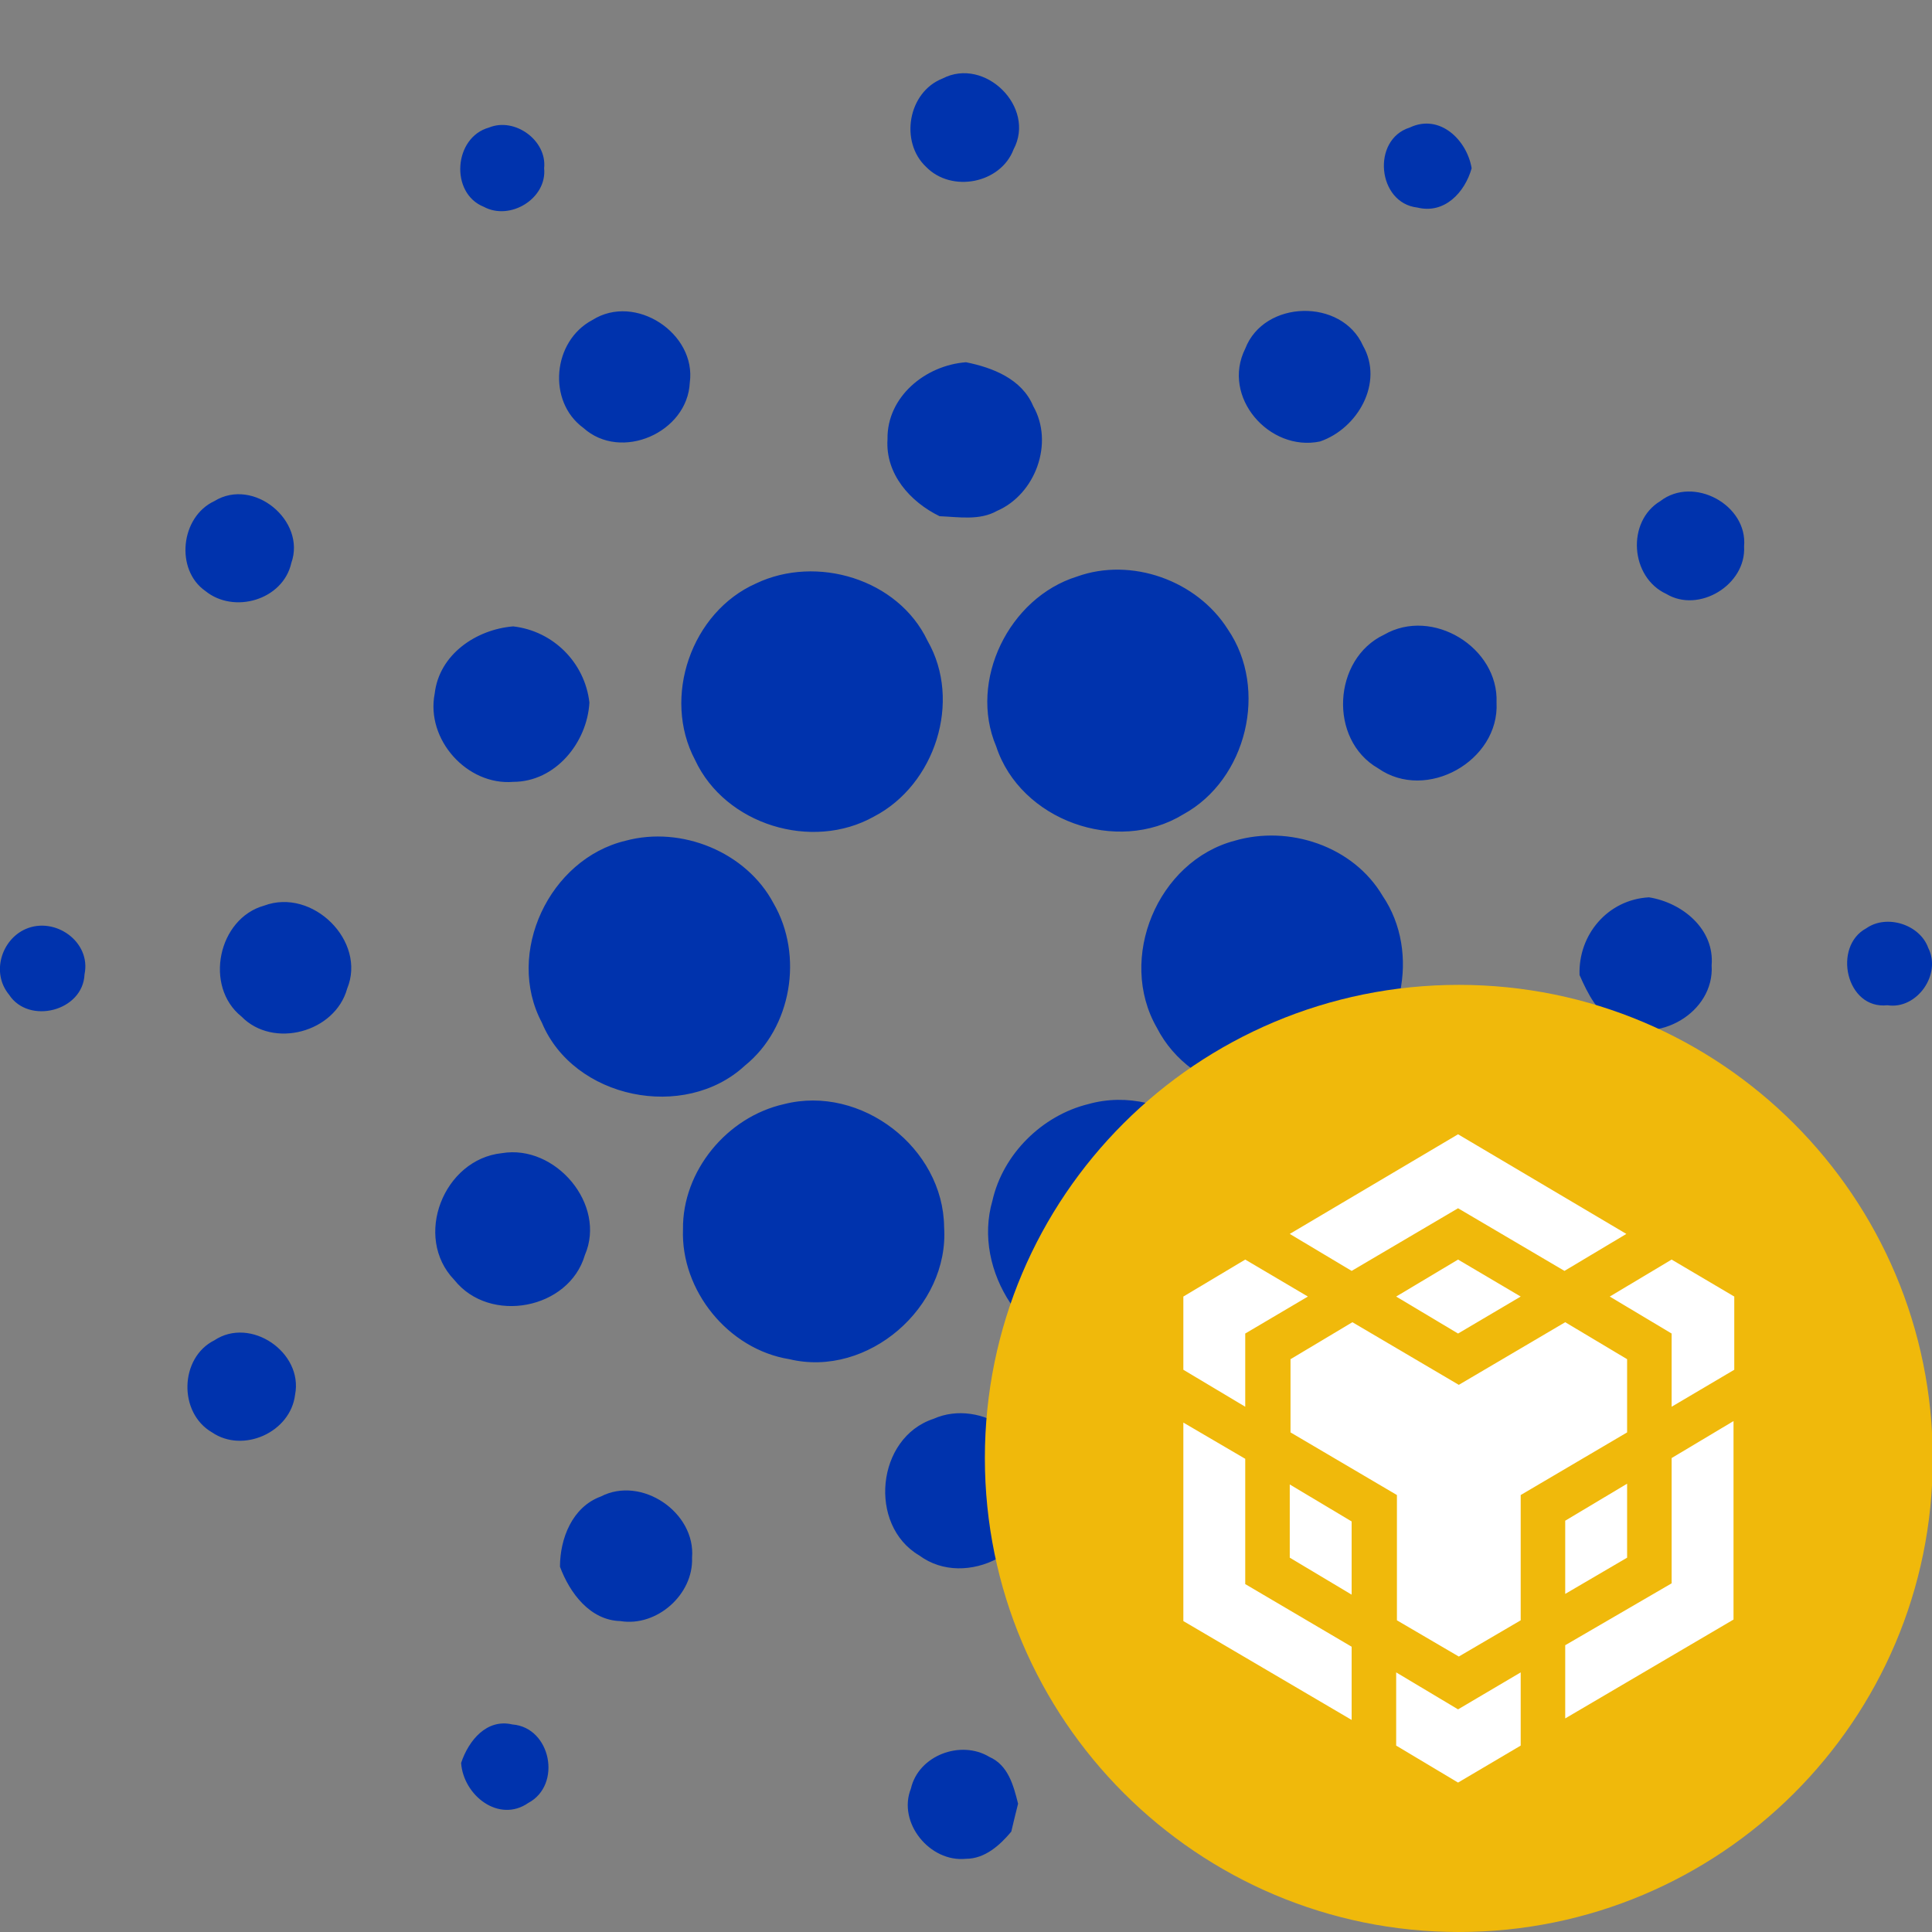 <svg baseProfile="basic" xmlns="http://www.w3.org/2000/svg" viewBox="0 0 256 256"><rect x="0" y="0" width="256" height="256" fill="#808080" stroke="none"/><path fill="#0033AD" d="M124.9 10.4c5.6-2.9 12.4 3.8 9.4 9.4-1.7 4.5-8.2 5.8-11.6 2.3-3.5-3.3-2.4-9.9 2.2-11.7m-60.1 6.5c3.4-1.4 7.7 1.7 7.3 5.4.4 4-4.5 7-8 5.1-4.5-1.8-4-9.2.7-10.5m123 10.6c-5.3-.6-6.1-9-1-10.6 4-1.9 7.6 1.7 8.2 5.4-.9 3.2-3.6 6.1-7.2 5.2M78.5 42.4c5.7-3.6 13.8 1.8 12.9 8.3-.3 6.6-9.1 10.5-14.1 6-4.8-3.5-4.1-11.5 1.2-14.3m86.5 3.8c2.5-6.5 12.8-6.7 15.6-.4 2.8 4.9-.7 11-5.7 12.7-6.7 1.4-13.1-5.9-9.9-12.3m-47.4 12c-.1-5.6 5-9.8 10.4-10.2 3.5.7 7.4 2.2 8.9 5.8 2.8 4.9.3 11.7-4.8 13.9-2.3 1.3-5.1.8-7.6.7-3.9-1.9-7.2-5.6-6.9-10.2m-89.2 8.2c5.2-3.2 12.2 2.6 10.2 8.2-1.1 4.9-7.6 6.8-11.4 3.7-4-2.8-3.3-9.8 1.2-11.9m191.6 0c4.4-3.4 11.6.5 11.1 6 .3 5.1-6 8.9-10.3 6.3-4.8-2.2-5.3-9.6-.8-12.3m-77.3 10c7.2-2.6 15.9.5 20 7 5.4 7.9 2.5 19.9-5.9 24.5-8.8 5.4-21.6.8-24.8-9-3.7-8.7 1.7-19.7 10.7-22.5m-42.5.9c8-3.8 18.8-.6 22.7 7.6 4.6 8 1 19.1-7.1 23.3-8.2 4.6-19.7 1.1-23.7-7.5-4.4-8.3-.5-19.6 8.1-23.4M57.6 91.9c.6-5.2 5.5-8.5 10.4-8.9 5.3.6 9.5 4.8 10.1 10.1-.3 5.3-4.5 10.5-10.1 10.5-6.1.5-11.6-5.6-10.4-11.7m125.8-7.8c6.4-3.7 15.2 1.7 14.9 9 .4 7.7-9.3 13.2-15.7 8.7-6.6-3.8-6-14.5.8-17.7M82.9 111.4c7.4-2 16 1.5 19.6 8.3 4 6.9 2.4 16.5-3.8 21.5-8 7.4-22.7 4.4-26.9-5.7-4.9-9.2 1-21.7 11.1-24.1m80.7 0c7.2-2.1 15.7.7 19.6 7.3 5.1 7.5 2.7 18.8-5 23.6-8 5.6-20.4 2.7-24.9-6.1-5.3-9.2.1-22.1 10.3-24.8M35 120c6.4-2.4 13.6 4.7 11 11-1.6 5.8-9.8 8-14 3.7-5-4-3.1-13 3-14.7m174.3 9.2c-.2-5.3 3.7-10 9.2-10.3 4.4.7 8.7 4.2 8.3 9 .4 6.3-7.2 10.6-12.6 7.7-2.5-1.3-3.8-3.9-4.9-6.4M3.4 123.1c3.9-1.7 8.7 1.7 7.8 6-.2 4.9-7.4 6.7-10 2.7-2.4-2.9-1-7.3 2.2-8.7zm243.9-.1c2.7-1.9 7.1-.5 8.2 2.6 1.8 3.5-1.5 8.2-5.4 7.6-5.5.6-7.3-7.8-2.8-10.2m-143.4 23.3c10.2-2.6 21.1 5.8 21.2 16.3.7 10.6-10.1 20-20.5 17.5-8.1-1.3-14.4-9.1-14.1-17.2-.1-7.7 5.8-14.9 13.4-16.6m40.3 0c10.3-2.9 21.6 5.8 21.4 16.5.5 10.4-9.9 19.5-20.1 17.4-9.6-1.2-16.7-11.8-14-21.1 1.4-6.2 6.6-11.3 12.7-12.8m-77.7 6.5c7.1-1.2 13.9 6.8 11 13.5-2.1 7.2-12.6 9.2-17.3 3.3-5.5-5.7-1.4-16 6.3-16.8m118.2.3c6.4-2.7 14.2 2.8 13.7 9.8.3 7.6-9.4 12.9-15.6 8.4-7.1-4-5.8-15.8 1.9-18.2m33.1 33.1c-2.5-4.7 2-10.8 7.2-10 2.6 0 4.4 2 6 3.7.3 2.8.9 6-1.4 8.2-3.1 4-10.2 2.8-11.8-1.9m-189.4-8.6c4.8-3.2 11.8 1.6 10.7 7.2-.6 5-6.9 7.8-11 5-4.5-2.6-4.3-9.9.3-12.2m95.3 10.4c6.3-2.8 14.4 2.7 13.8 9.7.5 7.7-9.5 13-15.7 8.4-6.8-4-5.7-15.6 1.9-18.1m-44.1 10.3c5.4-2.8 12.6 2.1 12.1 8.1.2 4.9-4.7 9.2-9.5 8.4-4-.1-6.7-3.7-8-7.2 0-3.7 1.6-7.9 5.4-9.3m89.5.1c5.5-3.4 13.4 1.5 12.9 7.9.1 6.7-8.8 11-13.9 6.6-5.1-3.4-4.4-11.7 1-14.5m15.5 38.5c-2.5-3.7.4-8.2 4.4-9.1 3.2.7 6.6 3.1 5.9 6.8-.4 5.1-7.8 6.6-10.3 2.3m-123.5-3.3c1-3 3.4-5.9 6.8-5.1 5.1.4 6.6 8 2.1 10.4-3.9 2.7-8.6-1-8.9-5.3m59.6 3.4c1-4.4 6.6-6.5 10.4-4.2 2.5 1.1 3.2 3.8 3.8 6.2-.3 1.2-.6 2.4-.9 3.7-1.5 1.8-3.5 3.6-6 3.6-4.8.5-9.1-4.8-7.3-9.3"/><path fill-rule="evenodd" clip-rule="evenodd" fill="#F0B90B" d="M193.3 130.5c34.7 0 62.8 28.1 62.8 62.8S227.9 256 193.3 256s-62.8-28.1-62.8-62.8 28.1-62.7 62.8-62.7z"/><path fill="#FFF" d="M165 193.3v16.6l14.1 8.3v9.7l-22.3-13.1v-26.3l8.2 4.8zm0-16.6v9.7l-8.2-4.9v-9.7l8.2-4.9 8.3 4.9-8.3 4.9zm20-4.9l8.2-4.9 8.3 4.9-8.3 4.9-8.2-4.9zm-14.1 34.6v-9.7l8.2 4.9v9.7l-8.2-4.9zm14.1 15.2l8.2 4.9 8.3-4.9v9.7l-8.3 4.9-8.2-4.9v-9.7zm28.3-49.8l8.2-4.9 8.3 4.9v9.7l-8.3 4.9v-9.7l-8.2-4.9zm8.2 38v-16.6l8.2-4.9v26.3l-22.3 13.1V218l14.1-8.2zm-5.9-3.4l-8.2 4.8v-9.7l8.2-4.9v9.8zm0-26.3v9.7l-14.1 8.3v16.6l-8.2 4.8-8.2-4.8v-16.6l-14.1-8.3v-9.7l8.2-4.9 14.1 8.3 14.1-8.3 8.2 4.9zm-44.7-16.6l22.3-13.2 22.3 13.2-8.2 4.9-14.1-8.3-14.1 8.3-8.2-4.9z"/></svg>